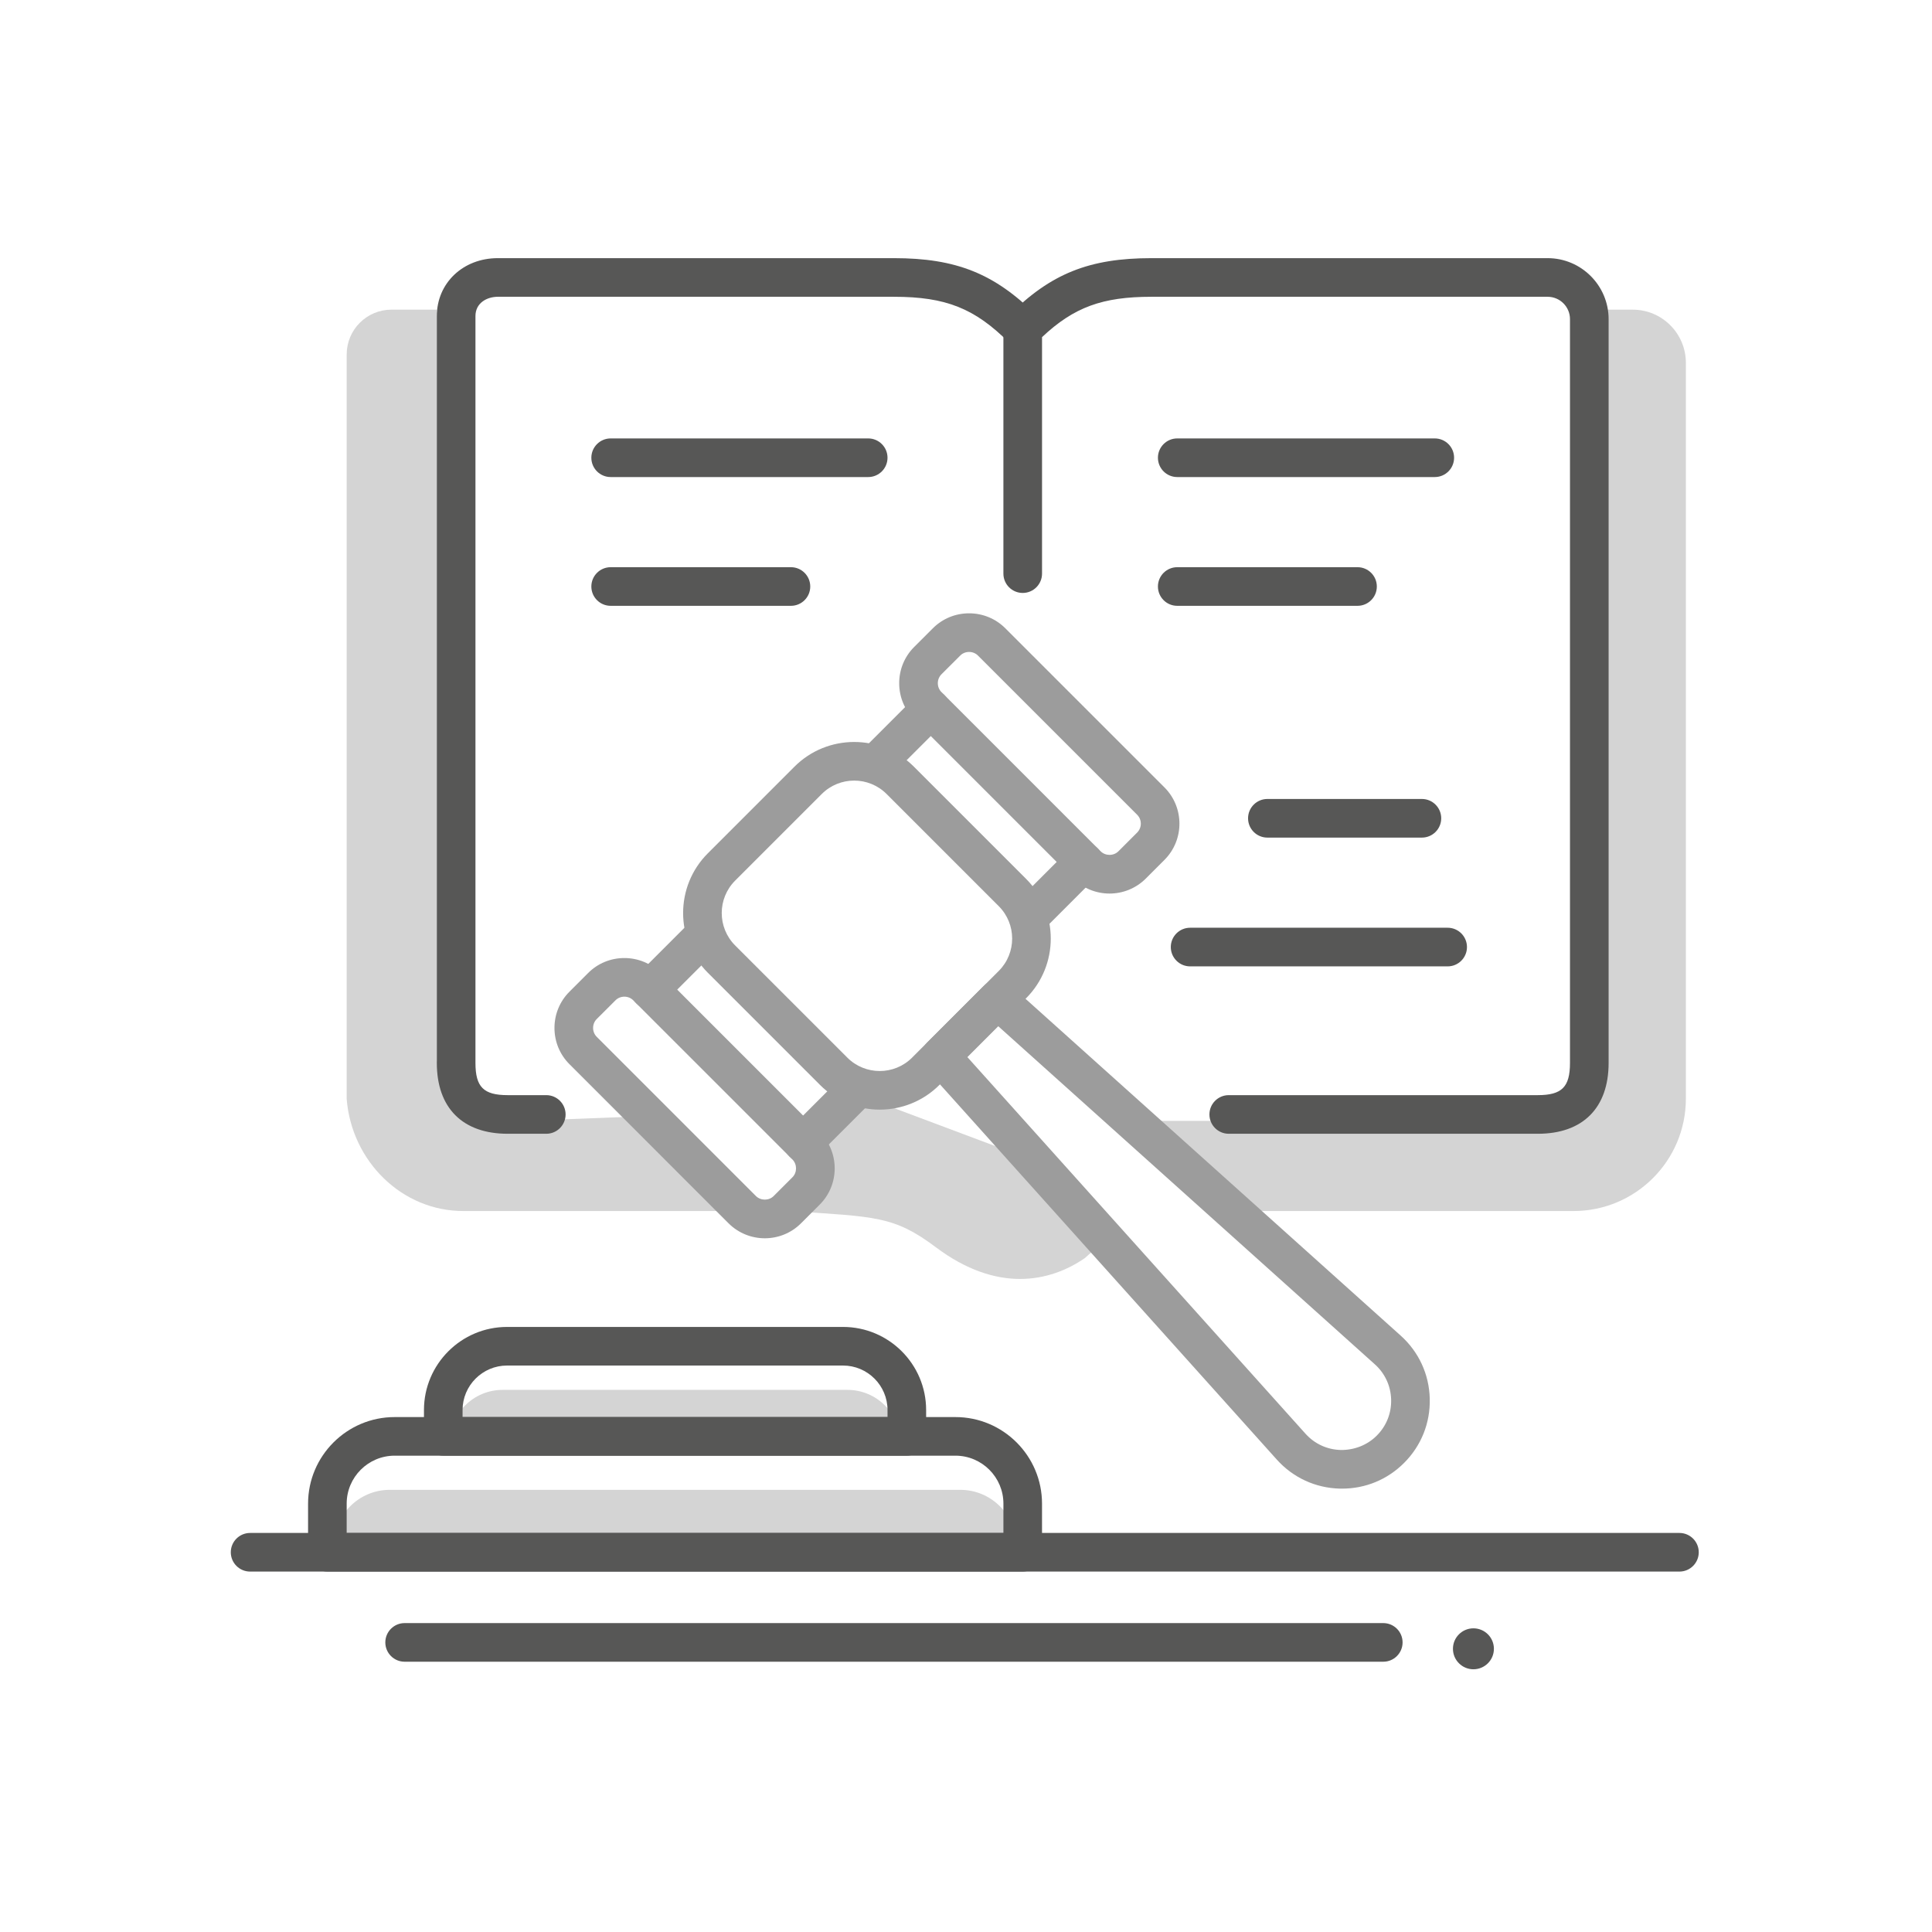 <?xml version="1.0" encoding="UTF-8" standalone="no"?>
<!DOCTYPE svg PUBLIC "-//W3C//DTD SVG 1.1//EN" "http://www.w3.org/Graphics/SVG/1.1/DTD/svg11.dtd">
<svg width="100%" height="100%" viewBox="0 0 150 150" version="1.1" xmlns="http://www.w3.org/2000/svg" xmlns:xlink="http://www.w3.org/1999/xlink" xml:space="preserve" xmlns:serif="http://www.serif.com/" style="fill-rule:evenodd;clip-rule:evenodd;stroke-linejoin:round;stroke-miterlimit:2;">
    <g id="arbeitsrecht" transform="matrix(0.75,0,0,0.75,0,0)">
        <rect x="0" y="0" width="200" height="200" style="fill:none;"/>
        <g>
            <g transform="matrix(1.333,0,0,1.333,-409.333,-846.934)">
                <path d="M358.012,722.009L345.476,722.492L341,717.758L341,659.407L337.479,659.407C335.558,659.407 334,660.964 334,662.885L334,720.711C334.384,725.53 338.291,729.437 343.111,729.407L366.148,729.407L358.012,722.009Z" style="fill:rgb(212,212,212);fill-rule:nonzero;"/>
            </g>
            <g transform="matrix(1.333,0,0,1.333,-409.333,-846.934)">
                <path d="M386.021,724.758L385.685,724.858L376.224,721.308L371.651,721.484L369.248,723.407L370.248,726.407L367.998,729.407L368.429,729.407C375.073,729.863 376.482,729.765 379.768,732.23C384.501,735.78 388.598,734.942 391.332,733.057C391.753,732.649 392.245,732.289 392.781,731.966L386.021,724.758Z" style="fill:rgb(212,212,212);fill-rule:nonzero;"/>
            </g>
            <g transform="matrix(1.333,0,0,1.333,-409.333,-846.934)">
                <path d="M433.868,659.407L431,659.407L431,717.758L427.076,722.407L394.82,722.407L402.75,729.419C402.887,729.411 402.981,729.407 402.981,729.407L429.272,729.407C434.093,729.407 438,725.499 438,720.679L438,663.539C438,661.256 436.15,659.407 433.868,659.407Z" style="fill:rgb(212,212,212);fill-rule:nonzero;"/>
            </g>
        </g>
        <g>
            <g transform="matrix(1.333,0,0,1.333,-409.333,-846.934)">
                <path d="M426.5,723.407L402.5,723.407C401.672,723.407 401,722.735 401,721.907C401,721.079 401.672,720.407 402.5,720.407L426.5,720.407C428.369,720.407 429,719.776 429,717.907L429,660.144C429,659.186 428.221,658.407 427.263,658.407L396.5,658.407C392.7,658.407 390.478,659.209 388,661.541L388,679.907C388,680.735 387.328,681.407 386.5,681.407C385.672,681.407 385,680.735 385,679.907L385,660.907C385,660.509 385.158,660.128 385.439,659.846C388.675,656.61 391.672,655.407 396.5,655.407L427.263,655.407C429.875,655.407 432,657.532 432,660.144L432,717.907C432,721.402 429.995,723.407 426.5,723.407Z" style="fill:rgb(87,87,86);fill-rule:nonzero;"/>
            </g>
            <g transform="matrix(1.333,0,0,1.333,-409.333,-846.934)">
                <path d="M349.5,723.407L346.5,723.407C343.005,723.407 341,721.402 341,717.907L341,659.907C341,657.341 343.036,655.407 345.737,655.407L376.5,655.407C381.328,655.407 384.325,656.61 387.561,659.846C388.146,660.432 388.146,661.382 387.561,661.967C386.975,662.553 386.025,662.553 385.439,661.967C382.778,659.305 380.522,658.407 376.5,658.407L345.737,658.407C344.9,658.407 344,658.877 344,659.907L344,717.907C344,719.776 344.631,720.407 346.5,720.407L349.5,720.407C350.328,720.407 351,721.079 351,721.907C351,722.735 350.328,723.407 349.5,723.407Z" style="fill:rgb(87,87,86);fill-rule:nonzero;"/>
            </g>
            <g transform="matrix(1.333,0,0,1.333,-409.333,-846.934)">
                <path d="M418.5,672.407L398.5,672.407C397.672,672.407 397,671.735 397,670.907C397,670.079 397.672,669.407 398.5,669.407L418.5,669.407C419.328,669.407 420,670.079 420,670.907C420,671.735 419.328,672.407 418.5,672.407Z" style="fill:rgb(87,87,86);fill-rule:nonzero;"/>
            </g>
            <g transform="matrix(1.333,0,0,1.333,-409.333,-846.934)">
                <path d="M419.5,710.407L399.5,710.407C398.672,710.407 398,709.735 398,708.907C398,708.079 398.672,707.407 399.5,707.407L419.5,707.407C420.328,707.407 421,708.079 421,708.907C421,709.735 420.328,710.407 419.5,710.407Z" style="fill:rgb(87,87,86);fill-rule:nonzero;"/>
            </g>
            <g transform="matrix(1.333,0,0,1.333,-409.333,-846.934)">
                <path d="M412.5,682.407L398.5,682.407C397.672,682.407 397,681.735 397,680.907C397,680.079 397.672,679.407 398.5,679.407L412.5,679.407C413.328,679.407 414,680.079 414,680.907C414,681.735 413.328,682.407 412.5,682.407Z" style="fill:rgb(87,87,86);fill-rule:nonzero;"/>
            </g>
            <g transform="matrix(1.333,0,0,1.333,-409.333,-846.934)">
                <path d="M417.5,700.407L405.5,700.407C404.672,700.407 404,699.735 404,698.907C404,698.079 404.672,697.407 405.5,697.407L417.5,697.407C418.328,697.407 419,698.079 419,698.907C419,699.735 418.328,700.407 417.5,700.407Z" style="fill:rgb(87,87,86);fill-rule:nonzero;"/>
            </g>
            <g transform="matrix(1.333,0,0,1.333,-409.333,-846.934)">
                <path d="M374.5,672.407L354.5,672.407C353.672,672.407 353,671.735 353,670.907C353,670.079 353.672,669.407 354.5,669.407L374.5,669.407C375.328,669.407 376,670.079 376,670.907C376,671.735 375.328,672.407 374.5,672.407Z" style="fill:rgb(87,87,86);fill-rule:nonzero;"/>
            </g>
            <g transform="matrix(1.333,0,0,1.333,-409.333,-846.934)">
                <path d="M368.5,682.407L354.5,682.407C353.672,682.407 353,681.735 353,680.907C353,680.079 353.672,679.407 354.5,679.407L368.5,679.407C369.328,679.407 370,680.079 370,680.907C370,681.735 369.328,682.407 368.5,682.407Z" style="fill:rgb(87,87,86);fill-rule:nonzero;"/>
            </g>
        </g>
        <g>
            <g transform="matrix(1.333,0,0,1.333,-409.333,-846.934)">
                <path d="M373.411,695.979C372.5,695.979 371.59,696.326 370.896,697.018L364.165,703.75C362.779,705.136 362.779,707.392 364.165,708.779L372.88,717.494C374.266,718.88 376.521,718.881 377.908,717.494L384.641,710.761C386.026,709.375 386.026,707.12 384.641,705.733L375.926,697.018C375.232,696.326 374.322,695.979 373.411,695.979ZM375.395,721.532C373.716,721.532 372.037,720.893 370.759,719.615L362.044,710.9C359.488,708.343 359.488,704.185 362.044,701.629L368.775,694.897C371.332,692.342 375.49,692.342 378.047,694.897L386.762,703.612C389.317,706.168 389.317,710.327 386.762,712.882L380.029,719.615C378.751,720.893 377.072,721.532 375.395,721.532Z" style="fill:rgb(156,156,156);fill-rule:nonzero;"/>
            </g>
            <g transform="matrix(1.333,0,0,1.333,-409.333,-846.934)">
                <path d="M382.335,685.989C382.071,685.989 381.826,686.089 381.644,686.273L380.191,687.723C380.008,687.907 379.907,688.153 379.907,688.417C379.907,688.68 380.008,688.925 380.191,689.108L392.549,701.467C392.924,701.842 393.561,701.843 393.936,701.466L395.386,700.016C395.767,699.634 395.767,699.013 395.386,698.631L383.028,686.273C382.845,686.089 382.599,685.989 382.335,685.989ZM393.242,704.752C392.223,704.752 391.204,704.364 390.428,703.589L378.07,691.23C377.32,690.481 376.907,689.482 376.907,688.417C376.907,687.351 377.32,686.352 378.07,685.602L379.521,684.152C380.271,683.402 381.27,682.989 382.335,682.989C383.4,682.989 384.399,683.402 385.149,684.152L397.507,696.509L397.508,696.509C399.058,698.061 399.058,700.586 397.508,702.137L396.057,703.589C395.28,704.364 394.261,704.752 393.242,704.752Z" style="fill:rgb(156,156,156);fill-rule:nonzero;"/>
            </g>
            <g transform="matrix(1.333,0,0,1.333,-409.333,-846.934)">
                <path d="M355.563,712.76C355.3,712.76 355.055,712.861 354.872,713.045L353.42,714.495C353.236,714.678 353.136,714.924 353.136,715.188C353.136,715.452 353.236,715.697 353.42,715.88L365.777,728.239C366.152,728.614 366.788,728.616 367.163,728.239L368.614,726.788C368.989,726.413 368.989,725.778 368.614,725.402L356.256,713.045C356.072,712.861 355.827,712.76 355.563,712.76ZM366.471,731.523C365.452,731.523 364.433,731.135 363.656,730.361L351.299,718.002C350.549,717.253 350.136,716.254 350.136,715.188C350.136,714.123 350.549,713.124 351.299,712.374L352.75,710.923C353.499,710.173 354.498,709.76 355.563,709.76C356.629,709.76 357.628,710.173 358.378,710.923L370.735,723.281L370.736,723.281C372.286,724.834 372.286,727.358 370.735,728.909L369.284,730.36C368.509,731.135 367.489,731.523 366.471,731.523Z" style="fill:rgb(156,156,156);fill-rule:nonzero;"/>
            </g>
            <g transform="matrix(1.333,0,0,1.333,-409.333,-846.934)">
                <path d="M382.197,717.447L408.459,746.7C409.166,747.487 410.138,747.936 411.195,747.964C412.233,747.978 413.248,747.596 413.995,746.848C414.743,746.1 415.14,745.105 415.111,744.048C415.083,742.991 414.634,742.019 413.847,741.312L384.594,715.05L382.197,717.447ZM411.305,750.965C411.241,750.965 411.179,750.965 411.115,750.964C409.226,750.913 407.489,750.11 406.227,748.704L379.016,718.393C378.483,717.8 378.508,716.894 379.071,716.331L383.478,711.924C384.04,711.36 384.946,711.336 385.54,711.869L415.851,739.08C417.257,740.342 418.06,742.079 418.11,743.967C418.161,745.856 417.453,747.632 416.116,748.969C414.825,750.261 413.122,750.965 411.305,750.965Z" style="fill:rgb(156,156,156);fill-rule:nonzero;"/>
            </g>
            <g transform="matrix(1.333,0,0,1.333,-409.333,-846.934)">
                <path d="M387.293,707.764C386.909,707.764 386.525,707.618 386.232,707.325C385.646,706.739 385.646,705.79 386.232,705.204L390.198,701.238C390.784,700.652 391.733,700.652 392.319,701.238C392.905,701.824 392.905,702.773 392.319,703.359L388.354,707.325C388.061,707.618 387.677,707.764 387.293,707.764Z" style="fill:rgb(156,156,156);fill-rule:nonzero;"/>
            </g>
            <g transform="matrix(1.333,0,0,1.333,-409.333,-846.934)">
                <path d="M375.395,695.866C375.011,695.866 374.627,695.719 374.334,695.426C373.748,694.84 373.748,693.891 374.334,693.305L378.3,689.339C378.886,688.754 379.835,688.754 380.421,689.339C381.007,689.925 381.007,690.875 380.421,691.461L376.455,695.426C376.162,695.719 375.778,695.866 375.395,695.866Z" style="fill:rgb(156,156,156);fill-rule:nonzero;"/>
            </g>
            <g transform="matrix(1.333,0,0,1.333,-409.333,-846.934)">
                <path d="M357.547,713.714C357.163,713.714 356.779,713.567 356.486,713.274C355.9,712.688 355.9,711.739 356.486,711.153L360.452,707.187C361.038,706.601 361.987,706.601 362.573,707.187C363.159,707.773 363.159,708.722 362.573,709.308L358.607,713.274C358.314,713.567 357.931,713.714 357.547,713.714Z" style="fill:rgb(156,156,156);fill-rule:nonzero;"/>
            </g>
            <g transform="matrix(1.333,0,0,1.333,-409.333,-846.934)">
                <path d="M369.445,725.612C369.062,725.612 368.678,725.465 368.385,725.173C367.799,724.587 367.799,723.637 368.385,723.051L372.351,719.086C372.937,718.5 373.886,718.5 374.472,719.086C375.058,719.672 375.058,720.621 374.472,721.207L370.506,725.173C370.213,725.465 369.829,725.612 369.445,725.612Z" style="fill:rgb(156,156,156);fill-rule:nonzero;"/>
            </g>
        </g>
        <g>
            <g transform="matrix(1.333,0,0,1.333,-409.333,-846.934)">
                <path d="M381.652,751.059L337.348,751.059C334.946,751.059 333,753.006 333,755.407L386,755.407C386,753.006 384.054,751.059 381.652,751.059Z" style="fill:rgb(212,212,212);fill-rule:nonzero;"/>
            </g>
            <g transform="matrix(1.333,0,0,1.333,-409.333,-846.934)">
                <path d="M372.889,743.296L346.111,743.296C343.841,743.296 342,745.136 342,747.407L377,747.407C377,745.136 375.159,743.296 372.889,743.296Z" style="fill:rgb(212,212,212);fill-rule:nonzero;"/>
            </g>
        </g>
        <g>
            <g transform="matrix(1.333,0,0,1.333,-409.333,-846.934)">
                <path d="M333.999,754.408L385.001,754.408L385.001,752.131C385.001,750.077 383.33,748.406 381.275,748.406L337.725,748.406C335.67,748.406 333.999,750.077 333.999,752.131L333.999,754.408ZM386.5,757.406L332.5,757.406C331.672,757.406 331.001,756.735 331.001,755.907L331.001,752.131C331.001,748.423 334.018,745.408 337.725,745.408L381.275,745.408C384.982,745.408 387.999,748.423 387.999,752.131L387.999,755.907C387.999,756.735 387.328,757.406 386.5,757.406Z" style="fill:rgb(87,87,86);fill-rule:nonzero;"/>
            </g>
            <g transform="matrix(1.333,0,0,1.333,-409.333,-846.934)">
                <path d="M342.999,745.408L376.001,745.408L376.001,744.861C376.001,742.956 374.45,741.406 372.545,741.406L346.455,741.406C344.55,741.406 342.999,742.956 342.999,744.861L342.999,745.408ZM377.5,748.406L341.5,748.406C340.672,748.406 340.001,747.735 340.001,746.907L340.001,744.861C340.001,741.302 342.896,738.408 346.455,738.408L372.545,738.408C376.104,738.408 378.999,741.302 378.999,744.861L378.999,746.907C378.999,747.735 378.328,748.406 377.5,748.406Z" style="fill:rgb(87,87,86);fill-rule:nonzero;"/>
            </g>
        </g>
        <g transform="matrix(1.333,0,0,1.333,-409.333,-846.934)">
            <path d="M423.092,763.404C423.092,764.282 422.38,764.994 421.501,764.994C420.623,764.994 419.911,764.282 419.911,763.404C419.911,762.526 420.623,761.814 421.501,761.814C422.38,761.814 423.092,762.526 423.092,763.404Z" style="fill:rgb(87,87,86);fill-rule:nonzero;"/>
        </g>
        <g transform="matrix(1.333,0,0,1.333,-409.333,-846.934)">
            <path d="M437.5,757.407L326.5,757.407C325.672,757.407 325,756.735 325,755.907C325,755.079 325.672,754.407 326.5,754.407L437.5,754.407C438.328,754.407 439,755.079 439,755.907C439,756.735 438.328,757.407 437.5,757.407Z" style="fill:rgb(87,87,86);fill-rule:nonzero;"/>
        </g>
        <g transform="matrix(1.333,0,0,1.333,-409.333,-846.934)">
            <path d="M414.5,764.407L338.5,764.407C337.672,764.407 337,763.735 337,762.907C337,762.079 337.672,761.407 338.5,761.407L414.5,761.407C415.328,761.407 416,762.079 416,762.907C416,763.735 415.328,764.407 414.5,764.407Z" style="fill:rgb(87,87,86);fill-rule:nonzero;"/>
        </g>
    </g>
</svg>
